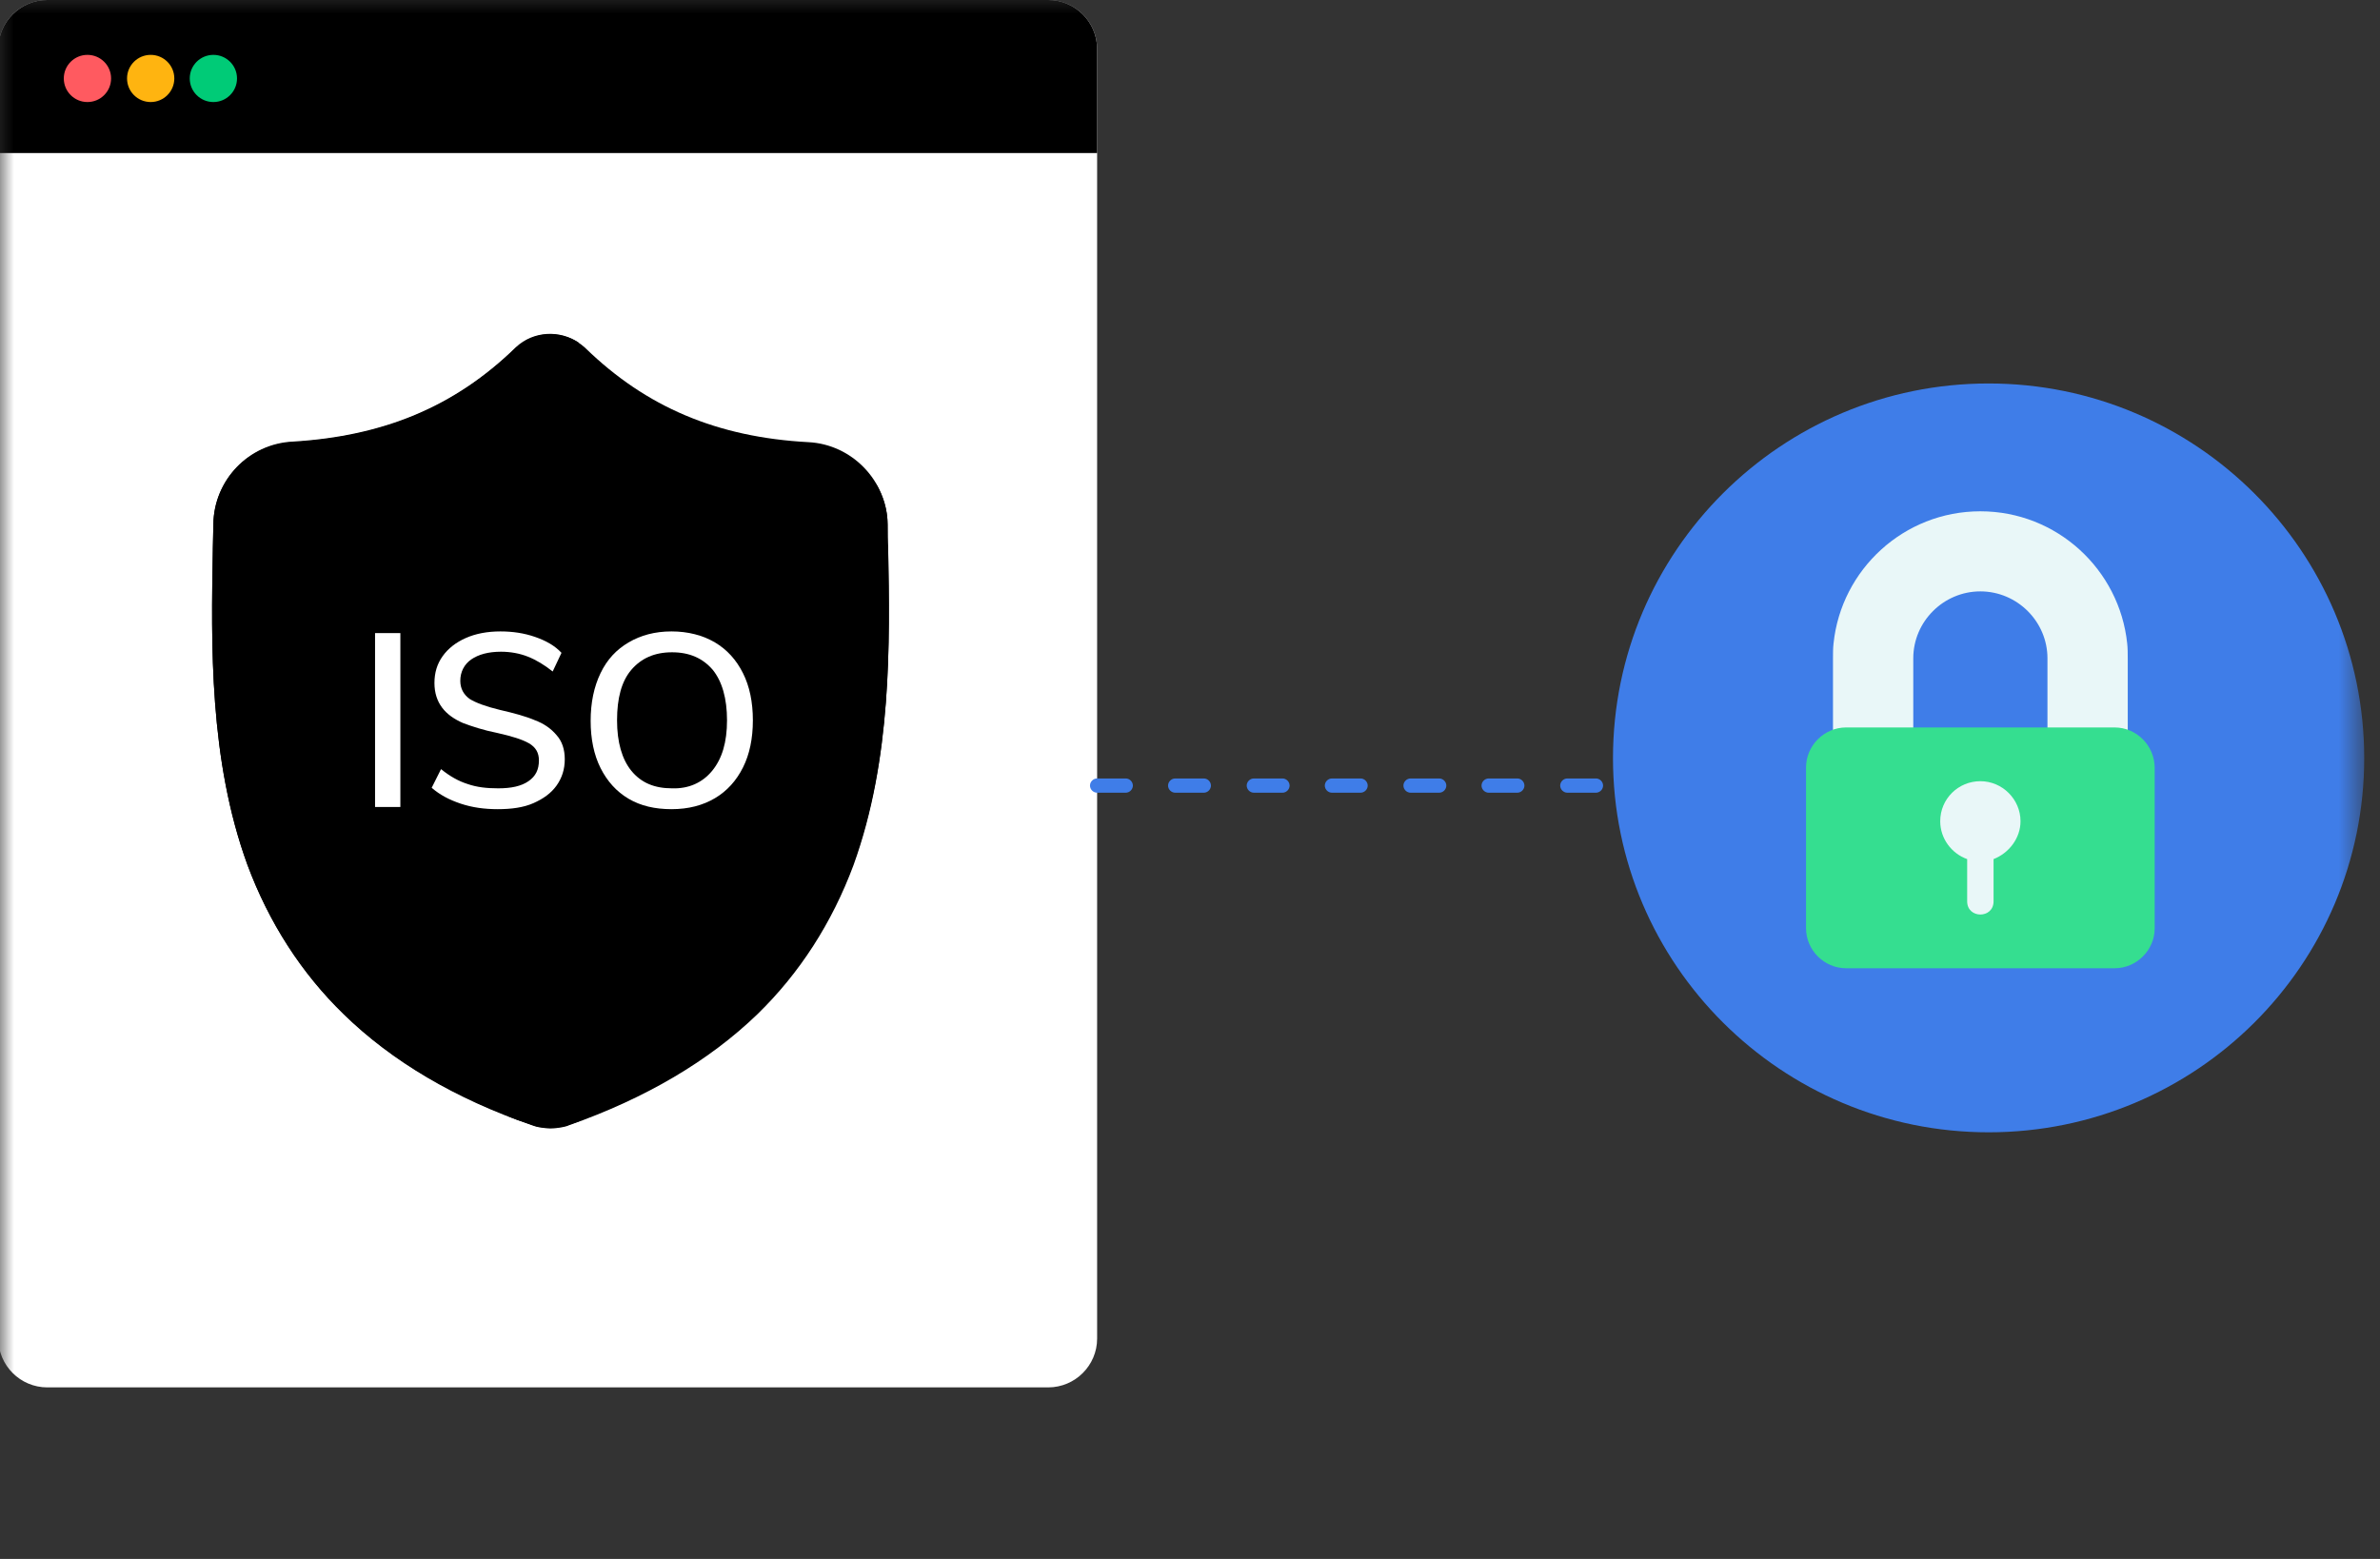 <svg xmlns="http://www.w3.org/2000/svg" width="87" height="57" viewBox="0 0 87 57" fill="none"><rect x="0" y="0" width="87" height="57" fill="#333333" stroke="none"/><g clip-path="url(#clip0_97_6752)"><mask id="mask0_97_6752" style="mask-type:luminance" maskUnits="userSpaceOnUse" x="0" y="0" width="87" height="57"><path d="M86.444 0H0V56.164H86.444V0Z" fill="white"></path></mask><g mask="url(#mask0_97_6752)"><path d="M-0.061 1.785C-0.061 0.802 0.744 0 1.729 0H38.316C39.301 0 40.105 0.802 40.105 1.785V48.943C40.105 49.926 39.301 50.728 38.316 50.728H1.729C0.744 50.728 -0.061 49.926 -0.061 48.943V1.785Z" fill="white"></path><path d="M-0.061 1.785C-0.061 0.802 0.744 0 1.729 0H38.316C39.301 0 40.105 0.802 40.105 1.785V5.596H-0.061V1.785Z" fill="black"></path><path d="M86.423 27.721C86.423 35.283 80.272 41.401 72.693 41.401C65.114 41.401 58.962 35.263 58.962 27.721C58.962 20.159 65.114 14.021 72.693 14.021C80.272 14.021 86.423 20.159 86.423 27.721Z" fill="#3F7DE8"></path><path d="M32.466 20.099V20.079C32.446 19.798 32.446 19.497 32.446 19.176C32.426 17.571 31.14 16.247 29.551 16.167C26.214 15.987 23.621 14.883 21.41 12.737L21.39 12.717C20.666 12.055 19.58 12.055 18.857 12.717L18.836 12.737C16.625 14.883 14.032 15.967 10.695 16.167C9.086 16.247 7.82 17.571 7.8 19.176C7.8 19.497 7.78 19.798 7.78 20.079V20.139C7.719 23.549 7.639 27.781 9.046 31.632C9.83 33.739 11.016 35.584 12.564 37.088C14.333 38.813 16.645 40.177 19.439 41.14C19.54 41.18 19.62 41.2 19.721 41.22C19.862 41.24 20.002 41.26 20.123 41.26C20.264 41.26 20.404 41.24 20.525 41.22C20.625 41.2 20.726 41.18 20.806 41.14C23.601 40.157 25.913 38.793 27.682 37.088C29.23 35.584 30.416 33.739 31.2 31.632C32.607 27.741 32.527 23.509 32.466 20.099Z" fill="black"></path><path d="M14.655 37.068C13.107 35.564 11.921 33.718 11.137 31.612C9.71 27.761 9.79 23.529 9.87 20.119V20.059C9.89 19.778 9.89 19.477 9.89 19.156C9.911 17.551 11.197 16.227 12.785 16.147C16.122 15.967 18.716 14.864 20.927 12.717L20.947 12.697C21.008 12.637 21.088 12.577 21.168 12.537C20.465 12.055 19.5 12.095 18.857 12.697L18.836 12.717C16.625 14.864 14.032 15.947 10.695 16.147C9.086 16.227 7.82 17.551 7.8 19.156C7.8 19.477 7.78 19.778 7.78 20.059V20.119C7.719 23.529 7.639 27.761 9.046 31.612C9.83 33.718 11.016 35.564 12.564 37.068C14.333 38.793 16.645 40.157 19.439 41.12C19.54 41.16 19.62 41.18 19.721 41.2C19.862 41.22 20.002 41.24 20.123 41.24C20.264 41.24 20.404 41.22 20.525 41.2C20.625 41.18 20.726 41.16 20.806 41.12C20.927 41.08 21.048 41.04 21.168 41C18.535 40.037 16.344 38.713 14.655 37.068Z" fill="black"></path><path d="M32.467 20.099V20.079C32.447 19.798 32.447 19.497 32.447 19.176C32.447 18.634 32.286 18.133 32.024 17.692C32.024 17.952 32.044 18.193 32.044 18.414V18.434C32.105 22.044 32.205 26.538 30.698 30.629C29.873 32.876 28.627 34.822 26.979 36.426C25.109 38.252 22.656 39.696 19.701 40.719C19.601 40.759 19.5 40.779 19.4 40.799C19.259 40.819 19.118 40.839 18.957 40.839C18.817 40.839 18.676 40.819 18.535 40.799C18.817 40.919 19.118 41.02 19.42 41.12C19.52 41.16 19.601 41.18 19.701 41.2C19.842 41.22 19.983 41.24 20.103 41.24C20.244 41.24 20.385 41.22 20.505 41.2C20.606 41.18 20.706 41.16 20.787 41.12C23.581 40.137 25.893 38.773 27.662 37.068C29.21 35.564 30.396 33.718 31.18 31.612C32.607 27.741 32.527 23.509 32.467 20.099Z" fill="black"></path><path d="M58.339 28.984H57.293C57.153 28.984 57.032 28.864 57.032 28.724C57.032 28.583 57.153 28.463 57.293 28.463H58.339C58.48 28.463 58.6 28.583 58.6 28.724C58.6 28.864 58.48 28.984 58.339 28.984ZM55.464 28.984H54.419C54.278 28.984 54.157 28.864 54.157 28.724C54.157 28.583 54.278 28.463 54.419 28.463H55.464C55.605 28.463 55.725 28.583 55.725 28.724C55.725 28.864 55.605 28.984 55.464 28.984ZM52.609 28.984H51.564C51.423 28.984 51.302 28.864 51.302 28.724C51.302 28.583 51.423 28.463 51.564 28.463H52.609C52.75 28.463 52.87 28.583 52.87 28.724C52.87 28.864 52.75 28.984 52.609 28.984ZM49.735 28.984H48.689C48.548 28.984 48.428 28.864 48.428 28.724C48.428 28.583 48.548 28.463 48.689 28.463H49.735C49.875 28.463 49.996 28.583 49.996 28.724C49.996 28.864 49.875 28.984 49.735 28.984ZM46.88 28.984H45.834C45.694 28.984 45.573 28.864 45.573 28.724C45.573 28.583 45.694 28.463 45.834 28.463H46.88C47.021 28.463 47.141 28.583 47.141 28.724C47.141 28.864 47.021 28.984 46.88 28.984ZM44.005 28.984H42.96C42.819 28.984 42.698 28.864 42.698 28.724C42.698 28.583 42.819 28.463 42.96 28.463H44.005C44.146 28.463 44.266 28.583 44.266 28.724C44.266 28.864 44.146 28.984 44.005 28.984ZM41.151 28.984H40.105C39.964 28.984 39.844 28.864 39.844 28.724C39.844 28.583 39.964 28.463 40.105 28.463H41.151C41.291 28.463 41.412 28.583 41.412 28.724C41.412 28.864 41.291 28.984 41.151 28.984Z" fill="#3F7DE8"></path><path d="M3.196 3.731C3.674 3.731 4.061 3.345 4.061 2.868C4.061 2.392 3.674 2.006 3.196 2.006C2.719 2.006 2.332 2.392 2.332 2.868C2.332 3.345 2.719 3.731 3.196 3.731Z" fill="#FF5A60"></path><path d="M5.508 3.731C5.985 3.731 6.372 3.345 6.372 2.868C6.372 2.392 5.985 2.006 5.508 2.006C5.031 2.006 4.644 2.392 4.644 2.868C4.644 3.345 5.031 3.731 5.508 3.731Z" fill="#FFB410"></path><path d="M7.8 3.731C8.277 3.731 8.664 3.345 8.664 2.868C8.664 2.392 8.277 2.006 7.8 2.006C7.323 2.006 6.936 2.392 6.936 2.868C6.936 3.345 7.323 3.731 7.8 3.731Z" fill="#00CB77"></path><path d="M13.71 23.148H14.635V29.506H13.71V23.148Z" fill="white"></path><path d="M16.846 29.386C16.424 29.245 16.082 29.065 15.78 28.804L16.122 28.122C16.444 28.383 16.765 28.563 17.087 28.664C17.429 28.784 17.791 28.824 18.213 28.824C18.695 28.824 19.057 28.744 19.318 28.563C19.58 28.383 19.7 28.142 19.7 27.801C19.7 27.52 19.58 27.32 19.339 27.179C19.097 27.039 18.715 26.919 18.173 26.798C17.67 26.698 17.248 26.558 16.926 26.437C16.605 26.297 16.343 26.116 16.162 25.875C15.981 25.635 15.881 25.334 15.881 24.973C15.881 24.592 15.981 24.271 16.182 23.99C16.383 23.709 16.665 23.489 17.027 23.328C17.389 23.168 17.811 23.087 18.293 23.087C18.735 23.087 19.158 23.148 19.56 23.288C19.962 23.428 20.283 23.609 20.525 23.87L20.203 24.552C19.901 24.311 19.6 24.13 19.298 24.01C18.997 23.89 18.655 23.829 18.313 23.829C17.851 23.829 17.489 23.93 17.228 24.11C16.966 24.291 16.826 24.572 16.826 24.893C16.826 25.174 16.946 25.394 17.167 25.555C17.389 25.695 17.77 25.835 18.273 25.956C18.796 26.076 19.238 26.197 19.56 26.337C19.881 26.457 20.143 26.638 20.344 26.878C20.545 27.099 20.645 27.4 20.645 27.761C20.645 28.122 20.545 28.443 20.344 28.724C20.143 29.005 19.861 29.205 19.499 29.366C19.137 29.526 18.695 29.586 18.193 29.586C17.71 29.586 17.268 29.526 16.846 29.386Z" fill="white"></path><path d="M22.978 29.205C22.536 28.945 22.194 28.563 21.953 28.082C21.711 27.601 21.591 27.019 21.591 26.357C21.591 25.695 21.711 25.113 21.953 24.612C22.194 24.11 22.536 23.749 22.978 23.489C23.42 23.228 23.943 23.087 24.546 23.087C25.149 23.087 25.692 23.228 26.134 23.489C26.576 23.749 26.918 24.13 27.159 24.612C27.401 25.093 27.521 25.675 27.521 26.337C27.521 26.999 27.401 27.581 27.159 28.062C26.918 28.543 26.576 28.924 26.134 29.185C25.692 29.446 25.169 29.586 24.546 29.586C23.943 29.586 23.42 29.466 22.978 29.205ZM26.034 28.182C26.395 27.741 26.576 27.139 26.576 26.337C26.576 25.535 26.395 24.913 26.054 24.491C25.692 24.07 25.209 23.85 24.566 23.85C23.923 23.85 23.44 24.07 23.078 24.491C22.717 24.913 22.556 25.535 22.556 26.337C22.556 27.139 22.737 27.761 23.078 28.182C23.44 28.623 23.923 28.824 24.566 28.824C25.169 28.844 25.672 28.623 26.034 28.182Z" fill="white"></path><path d="M77.759 23.529C77.477 20.821 75.186 18.695 72.391 18.695C69.597 18.695 67.305 20.821 67.024 23.529C67.004 23.709 67.004 23.89 67.004 24.07V25.053V27.079C67.004 27.36 67.225 27.56 67.486 27.56H69.456C69.738 27.56 69.939 27.36 69.939 27.079V25.073V24.07C69.939 22.726 71.044 21.623 72.391 21.623C73.738 21.623 74.844 22.726 74.844 24.07V25.053V27.079C74.844 27.36 75.065 27.56 75.326 27.56H77.296C77.578 27.56 77.779 27.36 77.779 27.079V25.073V24.07C77.779 23.89 77.779 23.709 77.759 23.529Z" fill="#E9F7F8"></path><path d="M77.296 26.598H67.486C66.682 26.598 66.019 27.26 66.019 28.062V33.939C66.019 34.741 66.682 35.403 67.486 35.403H77.296C78.1 35.403 78.764 34.741 78.764 33.939V28.082C78.764 27.26 78.1 26.598 77.296 26.598Z" fill="#35DE90"></path><path d="M73.859 30.027C73.859 30.649 73.437 31.191 72.874 31.412V32.956C72.874 33.277 72.633 33.438 72.391 33.438C72.15 33.438 71.909 33.277 71.909 32.956V31.412C71.346 31.211 70.924 30.669 70.924 30.027C70.924 29.205 71.588 28.563 72.391 28.563C73.196 28.563 73.859 29.225 73.859 30.027Z" fill="#E9F7F8"></path></g></g><defs><clipPath id="clip0_97_6752"><rect width="86.444" height="56.164" fill="white"></rect></clipPath></defs></svg>